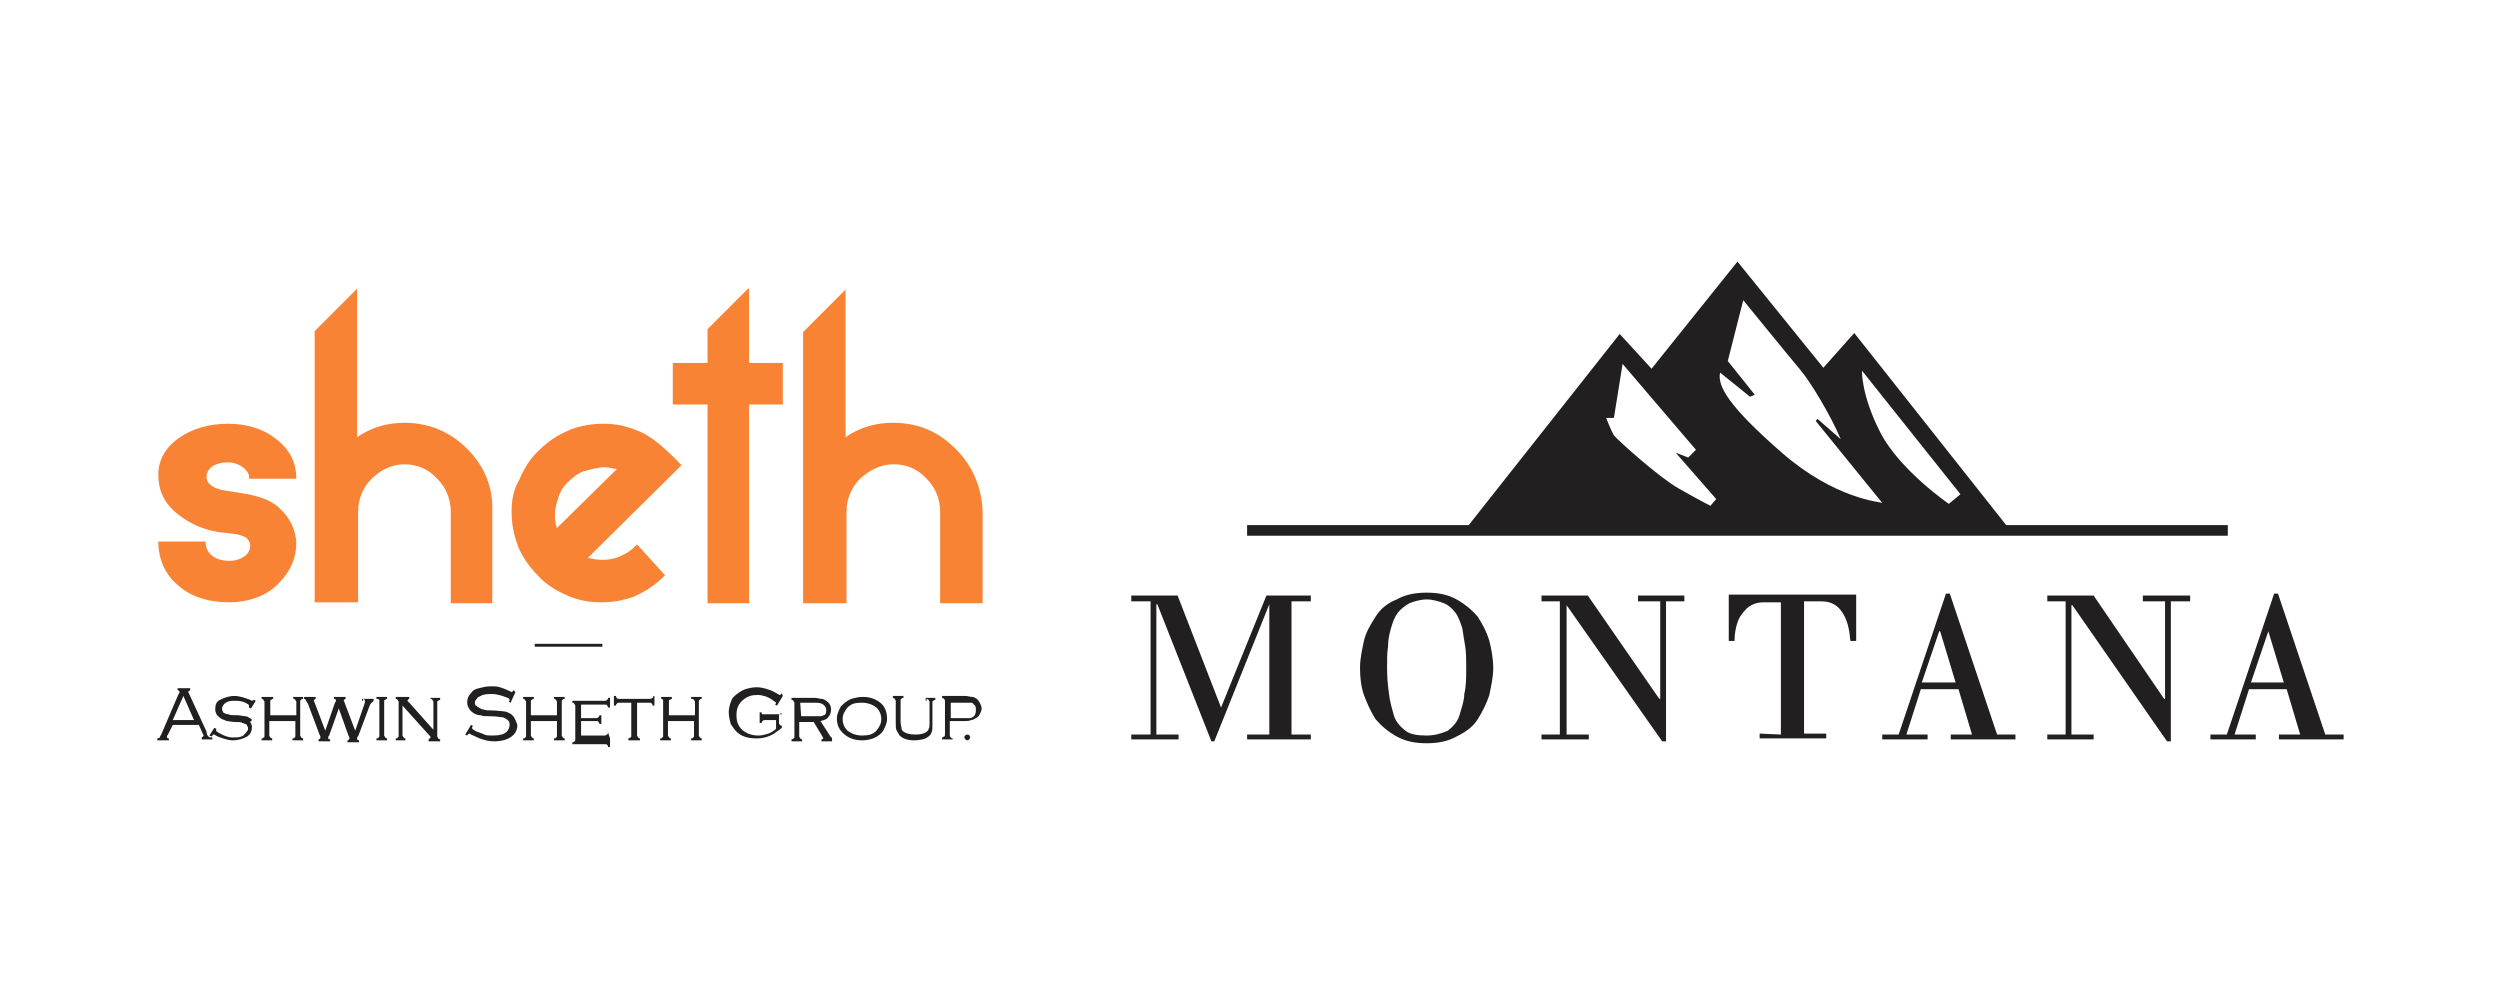 <?xml version="1.0" encoding="utf-8"?>
<!-- Generator: Adobe Illustrator 25.4.1, SVG Export Plug-In . SVG Version: 6.00 Build 0)  -->
<svg version="1.1" id="Layer_1" xmlns="http://www.w3.org/2000/svg" xmlns:xlink="http://www.w3.org/1999/xlink" x="0px" y="0px"
	 viewBox="0 0 259 104" style="enable-background:new 0 0 259 104;" xml:space="preserve">
<style type="text/css">
	.st0{fill:#221F20;}
	.st1{fill:#F88334;}
</style>
<g>
	<g>
		<rect x="129.2" y="54.4" class="st0" width="101.6" height="1.1"/>
		<polygon class="st0" points="119.2,76.1 119.2,62.3 117.2,62.3 117.2,61.7 122,61.7 126.5,73.3 131.2,61.7 135.8,61.7 135.8,62.3 
			133.8,62.3 133.8,76.1 135.8,76.1 135.8,76.6 129.2,76.6 129.2,76.1 131.5,76.1 131.5,62.6 131.5,62.6 125.8,76.8 125.5,76.8 
			119.9,62.6 119.8,62.6 119.8,76.1 122.1,76.1 122.1,76.6 117.2,76.6 117.2,76.1 		"/>
		<path class="st0" d="M141.3,72c-0.3-0.9-0.4-1.8-0.4-2.8c0-1,0.2-1.8,0.4-2.8c0.2-0.9,0.7-1.7,1.2-2.5s1.2-1.4,2.2-1.8
			c0.9-0.5,1.9-0.7,3.1-0.7c1.2,0,2.2,0.2,3.1,0.7c0.9,0.5,1.6,1.1,2.2,1.8c0.5,0.8,0.9,1.5,1.2,2.5c0.2,0.8,0.4,1.8,0.4,2.8
			c0,0.9-0.2,1.8-0.4,2.8c-0.3,0.9-0.7,1.7-1.2,2.5c-0.5,0.8-1.2,1.3-2.2,1.8c-0.9,0.5-1.9,0.7-3.1,0.7c-1.2,0-2.2-0.2-3.1-0.7
			s-1.6-1.1-2.2-1.8C142,73.7,141.6,72.8,141.3,72 M151.9,69.2c0-0.8,0-1.5-0.1-2.2c-0.1-0.6-0.2-1.2-0.3-1.9
			c-0.2-0.6-0.4-1.2-0.7-1.6c-0.3-0.4-0.7-0.8-1.2-1c-0.5-0.2-1.2-0.4-1.8-0.4s-1.3,0.2-1.8,0.4c-0.5,0.3-0.9,0.6-1.2,1
			c-0.3,0.4-0.5,0.9-0.7,1.6c-0.2,0.7-0.3,1.3-0.3,1.9c-0.1,0.6-0.1,1.3-0.1,2.2c0,1.1,0.1,1.9,0.2,2.7c0.1,0.8,0.3,1.5,0.5,2.2
			c0.2,0.7,0.7,1.2,1.2,1.6c0.5,0.4,1.3,0.5,2.2,0.5c0.8,0,1.5-0.2,2.2-0.5c0.5-0.4,1-0.9,1.2-1.6c0.2-0.7,0.5-1.5,0.5-2.2
			C151.9,71.1,151.9,70.2,151.9,69.2"/>
		<polygon class="st0" points="161.6,76.1 161.6,62.3 159.7,62.3 159.7,61.7 164.5,61.7 171.9,72.4 172,72.4 172,62.3 169.7,62.3 
			169.7,61.7 174.5,61.7 174.5,62.3 172.6,62.3 172.6,76.8 172.2,76.8 162.3,62.7 162.3,62.7 162.3,76.1 164.6,76.1 164.6,76.6 
			159.7,76.6 159.7,76.1 		"/>
		<path class="st0" d="M184.5,76.1V62.4h-1.8c-0.7,0-1.2,0.2-1.7,0.6c-0.5,0.5-0.8,0.9-1,1.5c-0.2,0.6-0.3,1.2-0.3,1.9h-0.6v-4.8
			h13.2v4.8h-0.6c-0.1-1.2-0.3-2.1-0.8-2.9c-0.5-0.8-1.2-1.2-2.2-1.2h-1.8V76h2.3v0.5h-6.9V76L184.5,76.1L184.5,76.1z"/>
		<path class="st0" d="M196.7,76.1l4.9-14.6h0.4l4.9,14.6h1.9v0.5h-6.7v-0.5h2.2l-1.4-4.7H199l-1.5,4.7h2.2v0.5H195v-0.5H196.7z
			 M202.6,70.7l-1.6-5.3h-0.1l-1.8,5.3H202.6z"/>
		<polygon class="st0" points="214,76.1 214,62.3 212.1,62.3 212.1,61.7 216.9,61.7 224.2,72.4 224.3,72.4 224.3,62.3 222,62.3 
			222,61.7 226.9,61.7 226.9,62.3 224.9,62.3 224.9,76.8 224.5,76.8 214.7,62.7 214.6,62.7 214.6,76.1 216.9,76.1 216.9,76.6 
			212.1,76.6 212.1,76.1 		"/>
		<path class="st0" d="M230.7,76.1l4.9-14.6h0.4l4.9,14.6h1.9v0.5h-6.7v-0.5h2.2l-1.4-4.7H233l-1.5,4.7h2.2v0.5H229v-0.5H230.7z
			 M236.6,70.7l-1.6-5.3l0,0l-1.8,5.3H236.6z"/>
		<path class="st0" d="M192.1,34.5l-3.2,3.6l-8.9-11l-8.9,11.1l-3.3-3.6l-15.8,20h56L192.1,34.5z M177.2,52.4c0,0-1.2-0.6-3.3-1.8
			s-6.3-5-6.7-5.5c-0.3-0.5-0.8-1.8-0.8-1.8h0.8l0.9-5.6l7.6,8.9l-0.8,0.8l-1.3-0.5l4.2,4.8L177.2,52.4z M184.6,46.9
			c-5.5-4.8-6.7-6.9-6.4-8.3l3.1,2.5l0.5-0.2l-2.8-3.5l1.6-6.3c0,0,4.8,5.9,5.9,7.2s3.2,4.8,4.2,7.2l-2.4-2.1l-0.2,0.2l6.9,8.5
			C194.8,52,190.1,51.7,184.6,46.9 M194.8,44.8c-2-3.9-1.9-6.4-1.9-6.4l10.2,12.8l-1.2,1C201.9,52.2,196.8,48.7,194.8,44.8"/>
	</g>
	<g>
		<rect x="55.4" y="66.7" class="st0" width="7" height="0.3"/>
		<g>
			<path class="st1" d="M48.4,46.5c-1.8-1.8-4-2.7-6.5-2.7c-1.8,0-3.5,0.5-4.9,1.5V29.9l-4.4,4.4v28.1h4.5V53c0-1.3,0.5-2.5,1.4-3.4
				c0.9-0.9,2.1-1.5,3.4-1.5s2.5,0.5,3.4,1.5c0.9,0.9,1.4,2.1,1.4,3.4v9.5H51V53C51.1,50.5,50.2,48.3,48.4,46.5"/>
			<path class="st1" d="M99,46.5c-1.8-1.8-3.9-2.7-6.5-2.7c-1.8,0-3.5,0.5-4.9,1.5V30l-4.4,4.4v28.1h4.5V53c0-1.3,0.5-2.5,1.4-3.4
				c1-0.9,2.1-1.5,3.5-1.5c1.3,0,2.5,0.5,3.4,1.5c0.9,0.9,1.4,2.1,1.4,3.4v9.5h4.4V53C101.7,50.5,100.8,48.3,99,46.5"/>
			<path class="st1" d="M66,56.4l-0.2,0.2c-0.5,0.5-1,0.8-1.5,1l-0.2,0.1C63.6,57.9,63,58,62.4,58c-0.5,0-1-0.1-1.5-0.2l9.7-9.6
				c-1.7-1.8-3.2-3.1-4.6-3.6c-1.2-0.5-2.3-0.7-3.5-0.7c-1.2,0-2.3,0.2-3.4,0.6l-0.2,0.1c-1.2,0.5-2.2,1.2-3,2
				c-0.9,0.8-1.6,1.9-2.1,3.1C53.2,50.7,53,51.8,53,53c0,1.2,0.2,2.3,0.6,3.4l0.1,0.3c0.5,1.1,1.2,2.1,2,2.9
				c0.8,0.9,1.9,1.6,3.1,2.1c1.1,0.5,2.3,0.7,3.5,0.7c1.2,0,2.3-0.2,3.4-0.6l0.2-0.1c1.1-0.5,2.1-1.2,2.9-2l0.1-0.1L66,56.4z
				 M57.7,54.7c-0.2-0.5-0.2-1-0.2-1.5c0-0.6,0.2-1.2,0.4-1.8s0.6-1.2,1.1-1.6c0.5-0.5,1-0.8,1.5-1h0.1c0.6-0.2,1.2-0.3,1.8-0.4
				c0.5,0,1,0.1,1.5,0.2L57.7,54.7z"/>
			<path class="st1" d="M29,52.7c-1.2-1.2-3.1-1.5-5.2-1.8c-0.6-0.1-1.4-0.2-1.9-0.6c-0.3-0.2-0.5-0.5-0.5-0.9
				c0-0.9,0.9-1.5,2.2-1.5c1.2,0,2.1,0.8,2.2,1.4v0.1v0.2h4.9c0-1.7-0.7-3.1-2.2-4.2c-1.3-1-3-1.5-4.9-1.5s-3.7,0.5-5.1,1.5
				c-1.4,1-2.1,2.3-2.1,3.8c0,1.3,0.4,2.4,1.2,3.3c1.2,1.3,3.2,2.5,5.7,2.7c0.8,0.1,1.5,0.1,2.2,0.5c0.6,0.5,0.5,1.2,0.1,1.7
				c-0.5,0.5-1.2,0.7-1.8,0.7c-1.5,0-2.5-0.7-2.5-2h-4.9c0,1.8,0.7,3.4,2,4.5c1.3,1.2,3.2,1.8,5.3,1.8s4-0.7,5.2-2
				c1.2-1.2,1.8-2.6,1.8-4.2C30.6,54.9,30.1,53.7,29,52.7"/>
			<polygon class="st1" points="77.6,37.6 77.6,29.9 77.5,29.9 73.3,34.1 73.3,37.6 69.7,37.6 69.7,41.9 73.3,41.9 73.3,62.5 
				77.6,62.5 77.6,41.9 81.1,41.9 81.1,37.6 			"/>
		</g>
		<path class="st0" d="M21.6,76.3c-0.1-0.1-0.2-0.2-0.2-0.5l-1.8-3.9c-0.1-0.2-0.1-0.2-0.1-0.2c0-0.1,0.1-0.1,0.2-0.2l0,0v-0.2h-1.3
			v0.2l0,0c0.1,0,0.2,0.1,0.2,0.2c0,0,0,0.1-0.1,0.2l-1.8,4.2c-0.1,0.2-0.2,0.3-0.2,0.4c0-0.1-0.1,0-0.2,0l0,0v0.2h1.2v-0.2l0,0
			c-0.2,0-0.2-0.1-0.2-0.2c0,0,0-0.1,0.1-0.2l0.5-1h2.7l0.4,0.9c0.1,0.2,0.1,0.2,0.1,0.2s0,0.1-0.2,0.2l0,0v0.2H22v-0.2l0,0
			C21.7,76.4,21.7,76.4,21.6,76.3 M20.1,74.6h-2.2l1.1-2.5L20.1,74.6z"/>
		<path class="st0" d="M25.9,74.4c-0.2-0.1-0.3-0.2-0.5-0.2c-0.2,0-0.5-0.1-0.8-0.1c-0.5,0-0.8,0-0.9-0.1c-0.2,0-0.2,0-0.4-0.1
			c-0.1,0-0.2-0.1-0.2-0.2c-0.1-0.1-0.1-0.2-0.1-0.3c0-0.2,0.2-0.5,0.4-0.6c0.3-0.2,0.6-0.2,1-0.2c0.5,0,0.9,0.1,1.2,0.3
			c0.2,0.1,0.2,0.2,0.2,0.2c0,0,0,0.1,0,0.2l0,0l0.2,0.1l0.5-0.8l-0.2-0.1l0,0c-0.1,0.1-0.2,0.1-0.2,0.1s0,0-0.2-0.1
			c-0.5-0.2-1.1-0.4-1.6-0.4c-0.6,0-1.1,0.2-1.5,0.4c-0.4,0.2-0.5,0.5-0.5,1c0,0.2,0.1,0.5,0.2,0.6c0.2,0.2,0.3,0.3,0.5,0.4
			c0.2,0.1,0.3,0.1,0.5,0.2c0.2,0,0.5,0.1,0.9,0.1c0.4,0,0.6,0,0.7,0.1c0.2,0,0.2,0.1,0.3,0.1c0.1,0,0.2,0.1,0.2,0.2
			c0.1,0.1,0.1,0.2,0.1,0.3c0,0.2-0.1,0.2-0.2,0.4c-0.1,0.1-0.2,0.2-0.3,0.3c-0.3,0.2-0.6,0.2-1.1,0.2c-0.5,0-0.9-0.2-1.3-0.4
			c-0.3-0.2-0.4-0.2-0.4-0.3v-0.1v-0.1l-0.2-0.1l-0.5,0.8l0.2,0.1l0,0c0.1-0.1,0.2-0.2,0.2-0.2s0,0,0.1,0c0.3,0.2,0.6,0.3,0.9,0.4
			c0.3,0.1,0.7,0.2,1,0.2c0.6,0,1.2-0.2,1.5-0.4c0.3-0.2,0.5-0.5,0.5-1c0-0.2-0.1-0.4-0.2-0.5C26.2,74.6,26.1,74.5,25.9,74.4"/>
		<path class="st0" d="M30.4,72.4L30.4,72.4c0.1,0,0.2,0.1,0.2,0.1c0,0.1,0.1,0.1,0.1,0.2v1.4H28v-1.4c0-0.1,0-0.2,0.1-0.2
			c0,0,0.1-0.1,0.2-0.1l0,0v-0.2h-1.2v0.2l0,0c0.1,0,0.2,0.1,0.2,0.1c0,0.1,0.1,0.1,0.1,0.2v3.5c0,0.1,0,0.2-0.1,0.2
			c0,0.1-0.1,0.1-0.2,0.1l0,0v0.2h1.1v-0.2l0,0c-0.1,0-0.2-0.1-0.2-0.1c0-0.1-0.1-0.1-0.1-0.2v-1.5h2.7v1.5c0,0.1,0,0.2-0.1,0.2
			c0,0.1-0.1,0.1-0.2,0.1l0,0v0.2h1.1v-0.2l0,0c-0.1,0-0.2-0.1-0.2-0.1c0-0.1-0.1-0.1-0.1-0.2v-3.5c0-0.1,0-0.2,0.1-0.2
			c0-0.1,0.1-0.1,0.2-0.1l0,0v-0.2h-1.1C30.4,72.2,30.4,72.4,30.4,72.4z"/>
		<path class="st0" d="M37.6,72.4L37.6,72.4c0.2,0.1,0.2,0.1,0.2,0.2c0,0.1,0,0.1,0,0.2l-1,2.9l-1.1-2.9c0-0.1-0.1-0.2-0.1-0.2
			s0.1-0.2,0.2-0.2l0,0v-0.2h-1.2v0.2l0,0c0.2,0,0.2,0.1,0.2,0.2c0,0,0,0.1-0.1,0.2l-1,2.9l-1.1-2.9c-0.1-0.2-0.1-0.2-0.1-0.2
			s0.1-0.2,0.2-0.2l0,0v-0.2h-1.2v0.2l0,0c0.1,0,0.2,0.1,0.2,0.2c0.1,0.1,0.1,0.2,0.2,0.3l1.2,3.2c0.1,0.2,0.1,0.2,0.1,0.3
			s-0.1,0.2-0.2,0.2l0,0v0.2h1.2v-0.2l0,0c-0.2,0-0.2-0.1-0.2-0.2c0,0,0-0.1,0.1-0.2l1-2.8l1,2.8c0.1,0.2,0.1,0.2,0.1,0.3
			s-0.1,0.2-0.2,0.2l0,0v0.2h1.2v-0.2l0,0c-0.2,0-0.2-0.1-0.2-0.2c0-0.1,0-0.2,0.1-0.2l1.2-3.2c0.1-0.2,0.1-0.2,0.2-0.3
			s0.2-0.1,0.2-0.2l0,0v-0.2h-1.2v0.2H37.6z"/>
		<path class="st0" d="M39.1,72.4L39.1,72.4c0.1,0,0.2,0.1,0.2,0.1c0,0.1,0,0.1,0,0.2v3.5c0,0.1,0,0.2-0.1,0.2
			c0,0.1-0.1,0.1-0.2,0.1l0,0v0.2h1.1v-0.2l0,0c-0.1,0-0.2-0.1-0.2-0.1c0-0.1-0.1-0.1-0.1-0.2v-3.5c0-0.1,0-0.2,0.1-0.2
			c0,0,0.1-0.1,0.2-0.1l0,0v-0.2h-1.1V72.4z"/>
		<path class="st0" d="M44.6,72.4L44.6,72.4c0.1,0,0.2,0.1,0.2,0.1c0,0.1,0.1,0.1,0.1,0.2v2.9l-2.5-2.8c-0.1-0.1-0.2-0.2-0.2-0.2
			s0.1-0.2,0.2-0.2l0,0v-0.2h-1.4v0.2l0,0c0.1,0,0.2,0.1,0.2,0.1c0,0.1,0.1,0.1,0.1,0.2v3.5c0,0.1,0,0.2-0.1,0.2
			c0,0.1-0.1,0.1-0.2,0.1l0,0v0.2h1v-0.2l0,0c-0.1,0-0.2-0.1-0.2-0.1c0-0.1-0.1-0.1-0.1-0.2v-3.1l2.7,3c0.2,0.2,0.2,0.2,0.2,0.3
			s-0.1,0.1-0.2,0.2l0,0v0.2h1.2v-0.2l0,0c-0.1,0-0.2-0.1-0.2-0.1c0-0.1-0.1-0.1-0.1-0.2v-3.5c0-0.1,0-0.2,0.1-0.2
			c0,0,0.1-0.1,0.2-0.1l0,0v-0.2h-1L44.6,72.4L44.6,72.4z"/>
		<path class="st0" d="M52.8,73.9c-0.2-0.1-0.4-0.2-0.6-0.2c-0.2,0-0.7-0.1-1.2-0.1c-0.4,0-0.7,0-0.9-0.1c-0.2,0-0.3-0.1-0.5-0.2
			s-0.2-0.2-0.3-0.2c-0.1-0.1-0.1-0.2-0.1-0.3c0-0.2,0.1-0.3,0.2-0.4c0.1-0.2,0.2-0.2,0.4-0.3c0.3-0.2,0.8-0.2,1.2-0.2
			c0.5,0,1.1,0.2,1.6,0.4c0.2,0.1,0.2,0.2,0.2,0.2c0,0,0,0.1-0.1,0.2l0,0l0.2,0.1l0.5-1.1l-0.2-0.2l0,0c-0.1,0.2-0.2,0.2-0.2,0.2
			s0,0-0.2-0.1c-0.4-0.2-0.7-0.3-1-0.4c-0.3-0.1-0.6-0.1-1-0.1c-0.4,0-0.8,0.1-1.2,0.2c-0.4,0.1-0.6,0.2-0.8,0.5
			c-0.3,0.3-0.4,0.6-0.4,1c0,0.2,0.1,0.5,0.2,0.6c0.1,0.2,0.2,0.3,0.5,0.5c0.2,0.1,0.4,0.2,0.7,0.2c0.2,0.1,0.6,0.1,1,0.1
			c0.6,0,1,0.1,1.1,0.1c0.2,0,0.2,0,0.4,0.1c0.4,0.2,0.5,0.4,0.5,0.7c0,0.2-0.1,0.5-0.3,0.7c-0.3,0.3-0.8,0.4-1.5,0.4
			c-0.3,0-0.6,0-0.8-0.1c-0.2-0.1-0.5-0.2-0.8-0.3c-0.4-0.2-0.5-0.3-0.5-0.4c0,0,0-0.1,0.1-0.2l0,0l-0.2-0.1l-0.6,1l0.2,0.1l0,0
			c0.1-0.2,0.2-0.2,0.2-0.2s0.1,0,0.2,0.1c0.5,0.2,0.8,0.4,1.2,0.5c0.3,0.1,0.7,0.2,1.2,0.2c0.8,0,1.4-0.2,1.8-0.5
			c0.4-0.3,0.6-0.7,0.6-1.2C53.4,74.5,53.2,74.1,52.8,73.9"/>
		<path class="st0" d="M57.4,72.4L57.4,72.4c0.1,0,0.2,0.1,0.2,0.1c0,0.1,0.1,0.1,0.1,0.2v1.4H55v-1.4c0-0.1,0-0.2,0.1-0.2
			c0,0,0.1-0.1,0.2-0.1l0,0v-0.2h-1.1v0.2l0,0c0.1,0,0.2,0.1,0.2,0.1c0,0.1,0.1,0.1,0.1,0.2v3.5c0,0.1,0,0.2-0.1,0.2
			c0,0.1-0.1,0.1-0.2,0.1l0,0v0.2h1.1v-0.2l0,0c-0.1,0-0.2-0.1-0.2-0.1c0-0.1-0.1-0.1-0.1-0.2v-1.5h2.7v1.5c0,0.1,0,0.2-0.1,0.2
			c0,0.1-0.1,0.1-0.2,0.1l0,0v0.2h1.1v-0.2l0,0c-0.1,0-0.2-0.1-0.2-0.1c0-0.1-0.1-0.1-0.1-0.2v-3.5c0-0.1,0-0.2,0.1-0.2
			c0-0.1,0.1-0.1,0.2-0.1l0,0v-0.2h-1.1L57.4,72.4L57.4,72.4z"/>
		<path class="st0" d="M63,75.9c0,0.1-0.1,0.2-0.1,0.2c-0.1,0-0.1,0.1-0.2,0.1h-2.5v-1.5h1.6c0.1,0,0.2,0,0.2,0.1
			c0,0,0.1,0.1,0.1,0.2l0,0h0.2v-0.9h-0.2l0,0c0,0.1-0.1,0.2-0.1,0.2s-0.1,0.1-0.2,0.1h-1.6v-1.4h2.5c0.1,0,0.2,0,0.2,0.1
			c0,0,0.1,0.1,0.1,0.2l0,0h0.2v-1H63l0,0c0,0.1-0.1,0.2-0.1,0.2s-0.1,0.1-0.2,0.1h-3.4v0.2l0,0c0.1,0,0.2,0.1,0.2,0.1
			c0,0.1,0.1,0.1,0.1,0.2v3.5c0,0.1,0,0.2-0.1,0.2c0,0.1-0.1,0.1-0.2,0.1l0,0v0.2h3.4c0.1,0,0.2,0,0.2,0.1c0.1,0,0.1,0.1,0.1,0.2
			l0,0h0.2v-0.9L63,75.9L63,75.9z"/>
		<path class="st0" d="M67.7,72.1c0,0.1-0.1,0.2-0.1,0.2s-0.1,0.1-0.2,0.1h-3.3c-0.1,0-0.2,0-0.2-0.1c0,0-0.1-0.1-0.1-0.2l0,0h-0.2
			v1h0.2l0,0c0-0.1,0.1-0.2,0.1-0.2s0.1-0.1,0.2-0.1h1.3v3.4c0,0.1,0,0.2-0.1,0.2c0,0-0.1,0.1-0.2,0.1l0,0v0.2h1.2v-0.2l0,0
			c-0.1,0-0.2-0.1-0.2-0.1c0-0.1-0.1-0.1-0.1-0.2v-3.4h1.3c0.1,0,0.2,0,0.2,0.1c0.1,0,0.1,0.1,0.1,0.2l0,0h0.2v-1L67.7,72.1
			L67.7,72.1z"/>
		<path class="st0" d="M71.7,72.4L71.7,72.4c0.1,0,0.2,0.1,0.2,0.1c0,0.1,0.1,0.1,0.1,0.2v1.4h-2.7v-1.4c0-0.1,0-0.2,0.1-0.2
			c0,0,0.1-0.1,0.2-0.1l0,0v-0.2h-1.1v0.2l0,0c0.1,0,0.2,0.1,0.2,0.1c0,0.1,0,0.1,0,0.2v3.5c0,0.1,0,0.2-0.1,0.2
			c0,0.1-0.1,0.1-0.2,0.1l0,0v0.2h1.1v-0.2l0,0c-0.1,0-0.2-0.1-0.2-0.1c0-0.1-0.1-0.1-0.1-0.2v-1.5h2.7v1.5c0,0.1,0,0.2-0.1,0.2
			c0,0.1-0.1,0.1-0.2,0.1l0,0v0.2h1.1v-0.2l0,0c-0.1,0-0.2-0.1-0.2-0.1c0-0.1-0.1-0.1-0.1-0.2v-3.5c0-0.1,0-0.2,0.1-0.2
			c0-0.1,0.1-0.1,0.2-0.1l0,0v-0.2h-1.1V72.4z"/>
		<path class="st0" d="M79,74c-0.1,0-0.1-0.1-0.1-0.2l0,0h-0.2v1.1h0.2l0,0c0-0.1,0.1-0.2,0.1-0.2s0.1-0.1,0.2-0.1h1.2v0.9
			c-0.2,0.2-0.5,0.4-0.8,0.5c-0.3,0.1-0.7,0.2-1,0.2c-0.7,0-1.2-0.2-1.6-0.5c-0.5-0.4-0.7-0.9-0.7-1.6c0-0.7,0.2-1.2,0.7-1.6
			c0.5-0.4,0.9-0.5,1.5-0.5c0.5,0,1.1,0.2,1.5,0.5c0.3,0.2,0.4,0.3,0.4,0.3s0,0.1-0.1,0.2l0,0l0.2,0.1l0.6-1L81,71.8l0,0
			C80.9,72,80.8,72,80.8,72s-0.1,0-0.2-0.1c-0.4-0.2-0.7-0.4-1.1-0.5c-0.3-0.1-0.7-0.2-1.1-0.2c-0.5,0-0.8,0.1-1.2,0.2
			c-0.5,0.2-0.9,0.5-1.3,0.9c-0.2,0.4-0.4,0.9-0.4,1.5c0,0.4,0.1,0.8,0.2,1.2c0.2,0.3,0.4,0.6,0.6,0.8c0.5,0.5,1.2,0.7,2.1,0.7
			c0.7,0,1.3-0.2,1.8-0.5c0.2-0.2,0.5-0.3,0.8-0.6l0,0v-0.2l0,0c-0.1,0-0.2-0.1-0.2-0.1s-0.1-0.1-0.1-0.2v-0.7c0-0.1,0-0.2,0.1-0.2
			c0-0.1,0.1-0.1,0.2-0.1l0,0V74H79C79,74,79,74,79,74"/>
		<path class="st0" d="M86.1,76.4L86.1,76.4L85,74.7c0.4-0.1,0.7-0.2,0.8-0.4c0.2-0.2,0.3-0.5,0.3-0.8c0-0.4-0.2-0.7-0.5-0.9
			c-0.2-0.1-0.3-0.2-0.5-0.2s-0.4-0.1-0.7-0.1H82v0.2l0,0c0.1,0,0.2,0.1,0.2,0.1c0,0.1,0.1,0.1,0.1,0.2v3.5c0,0.1,0,0.2-0.1,0.2
			c0,0-0.1,0.1-0.2,0.1l0,0v0.2h1.1v-0.2l0,0c-0.1,0-0.2-0.1-0.2-0.1c0-0.1-0.1-0.1-0.1-0.2v-1.5h1.5l0.9,1.5
			c0.1,0.2,0.1,0.2,0.1,0.2s-0.1,0.1-0.2,0.1l0,0v0.2h1.1v-0.2l0,0C86.2,76.4,86.2,76.4,86.1,76.4 M82.9,72.8h1.6
			c0.4,0,0.7,0.1,0.8,0.2c0.2,0.2,0.3,0.3,0.3,0.6c0,0.3-0.1,0.5-0.3,0.5c-0.1,0.1-0.2,0.1-0.3,0.1c-0.2,0-0.3,0-0.5,0H83L82.9,72.8
			L82.9,72.8z"/>
		<path class="st0" d="M91.2,72.8c-0.5-0.4-1.1-0.6-1.8-0.6c-0.5,0-0.8,0.1-1.2,0.2c-0.5,0.2-0.8,0.5-1.1,0.8
			c-0.2,0.4-0.4,0.8-0.4,1.2c0,0.7,0.2,1.2,0.8,1.7c0.5,0.4,1.1,0.6,1.8,0.6c1,0,1.8-0.4,2.2-1c0.2-0.4,0.4-0.8,0.4-1.2
			C91.9,73.8,91.7,73.2,91.2,72.8 M89.3,76.2c-0.6,0-1.1-0.2-1.5-0.5c-0.3-0.3-0.5-0.7-0.5-1.2c0-0.5,0.2-0.8,0.5-1.2
			c0.4-0.4,0.8-0.5,1.5-0.5c0.6,0,1.1,0.2,1.5,0.5c0.3,0.3,0.5,0.7,0.5,1.2c0,0.5-0.2,0.8-0.5,1.2C90.4,76.1,90,76.2,89.3,76.2"/>
		<path class="st0" d="M96,72.4L96,72.4c0.1,0,0.2,0.1,0.2,0.1c0,0.1,0.1,0.1,0.1,0.2v2.2c0,0.3,0,0.5-0.1,0.6
			c0,0.2-0.1,0.2-0.2,0.3c-0.2,0.2-0.6,0.3-1.2,0.3c-0.5,0-0.9-0.1-1.2-0.3c-0.1-0.1-0.2-0.2-0.2-0.3c0-0.2-0.1-0.4-0.1-0.7v-2.2
			c0-0.1,0-0.2,0.1-0.2c0-0.1,0.1-0.1,0.2-0.1l0,0v-0.2h-1.1v0.2l0,0c0.1,0,0.2,0.1,0.2,0.1c0,0.1,0.1,0.1,0.1,0.2v2.3
			c0,0.4,0,0.6,0.1,0.8c0.1,0.2,0.2,0.3,0.3,0.5c0.3,0.3,0.8,0.5,1.5,0.5c0.5,0,0.9-0.1,1.2-0.2c0.3-0.2,0.5-0.3,0.6-0.6
			c0.1-0.2,0.1-0.5,0.1-0.8v-2.3c0-0.1,0-0.2,0.1-0.2c0,0,0.1-0.1,0.2-0.1l0,0v-0.2h-1v0.3H96z"/>
		<path class="st0" d="M101.2,72.4c-0.2-0.1-0.3-0.2-0.5-0.2c-0.2,0-0.4-0.1-0.7-0.1h-2.4v0.2l0,0c0.1,0,0.2,0.1,0.2,0.1
			s0.1,0.1,0.1,0.2v3.5c0,0.1,0,0.2-0.1,0.2c0,0-0.1,0.1-0.2,0.1l0,0v0.2h1.1v-0.1l0,0c-0.1,0-0.2-0.1-0.2-0.1s-0.1-0.1-0.1-0.2
			v-1.5h1.5c0.3,0,0.5,0,0.7-0.1c0.2,0,0.3-0.1,0.5-0.2c0.2-0.1,0.3-0.2,0.4-0.4c0.1-0.2,0.2-0.4,0.2-0.6c0-0.2-0.1-0.4-0.2-0.6
			C101.5,72.8,101.4,72.6,101.2,72.4 M98.5,72.8h1.5c0.2,0,0.5,0,0.6,0c0.2,0,0.2,0.1,0.3,0.2c0.2,0.1,0.2,0.3,0.2,0.6
			c0,0.3-0.1,0.5-0.2,0.6c-0.1,0.1-0.2,0.1-0.3,0.2c-0.2,0-0.3,0-0.6,0h-1.5V72.8z"/>
		<path class="st0" d="M100.5,76.4c0,0.2-0.2,0.3-0.3,0.3s-0.3-0.2-0.3-0.3c0-0.2,0.2-0.3,0.3-0.3C100.4,76.1,100.5,76.2,100.5,76.4
			"/>
	</g>
</g>
</svg>
